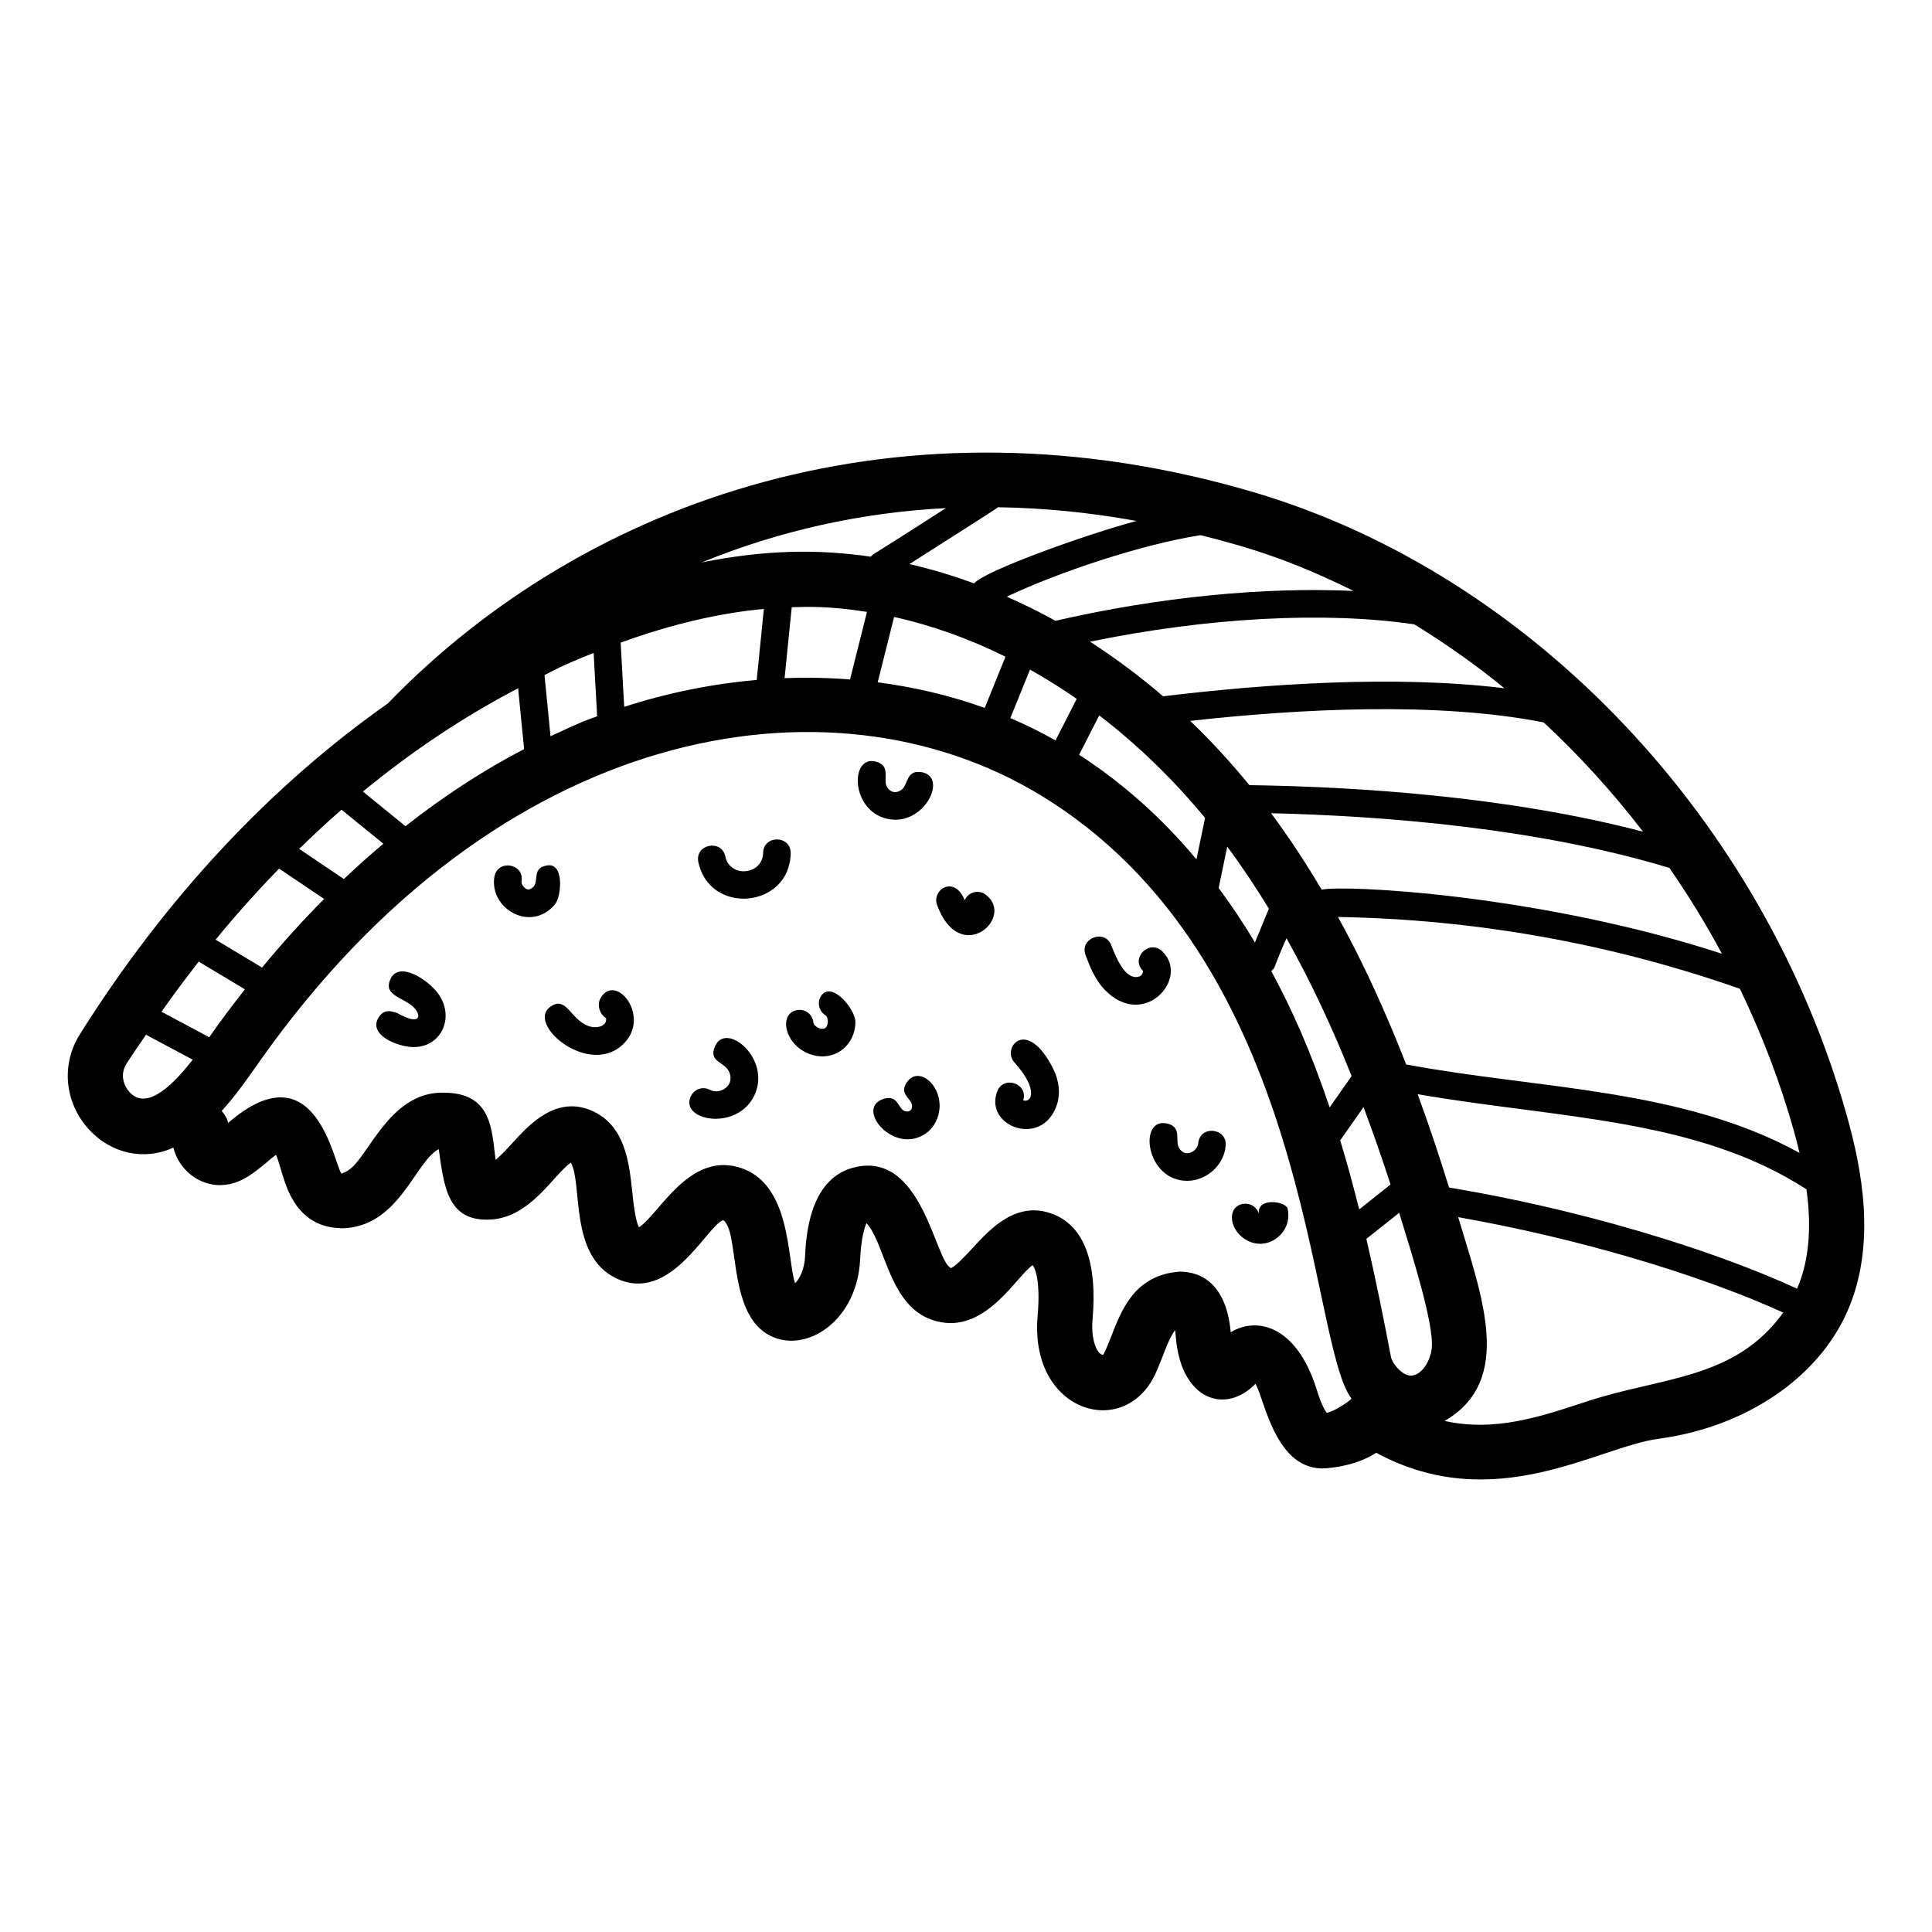 <?xml version="1.0" encoding="UTF-8"?>
<!-- Uploaded to: ICON Repo, www.iconrepo.com, Generator: ICON Repo Mixer Tools -->
<svg fill="#000000" width="800px" height="800px" version="1.1" viewBox="144 144 512 512" xmlns="http://www.w3.org/2000/svg">
 <g>
  <path d="m165.15 418.12c-4.988 7.941-4.059 18.02 2.312 25.07 5.984 6.629 14.863 8.453 22.477 4.938 1.598 6.238 7.066 9.996 12.43 9.945 4.465-0.125 7.656-1.969 13.281-6.867 0.625-0.535 1.125-0.898 1.512-1.156 1.637 3.973 2.43 10.746 7.074 15.352 4.363 4.316 9.309 3.93 10.262 4.113 15.23-0.18 19.422-17.664 25.773-20.977 1.414 10.023 2.359 19.395 13.922 18.641 10.438-0.652 16.516-11.867 21.082-15.074 3.203 5.629-0.551 24.477 11.887 30.59 14.434 7.074 24.09-13.762 28.473-15.359 4.211 2.781 1.348 22.555 10.691 29.535 9.418 7.004 24.766-1.652 25.613-19.066 0.281-5.91 1.227-8.598 1.688-9.66 5.371 5.824 5.961 23.746 19.691 26.238 12.293 2.316 20.152-12.305 24.32-15.082 0.609 0.512 2.164 4.07 1.344 13.398-2.246 25.625 22.887 32.941 31.117 15.566 2.086-4.445 3.336-9.18 5.316-11.75 0.102 0.762 0.18 1.613 0.23 2.246 1.5 16.309 13.125 20.141 21.051 11.973 0.02 0.035 0.043 0.07 0.062 0.105 2.418 4.023 5.281 23.305 18.75 22.27 5.898-0.535 10.121-2.117 13.199-4.106 31.383 16.902 58.457-1.52 74.871-3.723 22.953-3.094 42.082-15.965 49.926-33.605 7.969-17.926 3.797-38.184-0.031-51.859-22.059-78.734-83.742-143.64-157.15-165.35-92.637-27.395-176.67 1.254-229.55 55.957-31.055 21.848-58.844 51.457-81.621 87.695zm52.809-43.93 11.93 8.039c-5.648 5.707-11.148 11.738-16.43 18.184l-12.316-7.394c5.406-6.617 11.031-12.867 16.816-18.828zm16.543-15.617 11.094 9.02c-3.543 2.984-7.039 6.094-10.469 9.355l-11.844-7.984c3.676-3.586 7.406-7.066 11.219-10.391zm210.67-76.516c-13.23 3.527-40.352 13.246-43.023 16.559-5.668-2.094-11.391-3.812-17.152-5.129 11.172-7.156 22.453-14.223 23.492-15.066 12.027 0.184 24.25 1.367 36.684 3.637zm97.512 44.336c-29.047-3.559-63.637-1.121-90.445 2.137-6.215-5.352-12.703-10.168-19.375-14.477 31.203-6.426 62.195-8.082 85.941-4.594 8.277 5.074 16.27 10.711 23.879 16.934zm57.633 70.355c-48.148-15.711-99.906-18.312-106.06-16.984-4.129-6.934-8.547-13.723-13.41-20.254 30.484 0.727 70.961 4.004 105.56 14.5 5.047 7.285 9.691 14.871 13.914 22.738zm19.926 88.754c-24.043-11.031-59.094-21.297-92.227-26.805-2.535-8.176-5.273-16.426-8.324-24.727 37.25 6.453 73.926 6.336 103.04 25.211 1.195 8.684 1.102 18.074-2.488 26.32zm-96.809 15.766c-0.402 3.973-3.562 8.652-7.043 6.902-2.07-1.055-3.555-3.481-3.742-4.434-1.977-10.312-4.09-20.84-6.547-31.426l8.699-6.902c3.231 10.555 9.281 29.461 8.633 35.859zm-19.234-36.766c-1.527-6.102-3.18-12.203-5.031-18.289l6.184-8.824c2.555 6.859 4.969 13.719 7.152 20.523zm-7.828-27.031c-5.199-15.414-10.188-26.324-15.461-36.117 1.449-1.531-0.066 0.508 4.016-8.707 6.637 11.82 12.316 24.102 17.262 36.52zm-27.141-69.105c3.949 5.312 7.598 10.812 11.039 16.441l-3.699 8.945c-3.027-5.059-6.234-9.863-9.613-14.43zm-8.156 3.367c-9.32-11.16-19.789-20.414-31.098-27.707l5.328-10.438c10.051 7.699 19.492 16.805 28.047 27.168zm-31.738-42.523-5.613 11.004c-3.879-2.18-7.863-4.172-11.973-5.922l5.211-12.844c4.199 2.352 8.324 4.949 12.375 7.762zm-24.375 2.398c-9.07-3.266-18.59-5.512-28.363-6.789l4.344-17.316c9.988 2.207 19.898 5.758 29.523 10.531zm-115.07 7.5-1.594-16.207c2.856-1.363 2.988-1.828 13.023-5.879l0.93 16.805c-3.203 1.199-2.574 0.73-12.359 5.281zm19.531-7.793-0.941-17.012c13.441-4.875 26.008-7.82 37.949-8.93l-1.898 18.82c-11.707 1.02-23.5 3.375-35.109 7.121zm44.395-26.398c4.691-0.137 9.961-0.312 19.941 1.238l-4.492 17.906c-5.723-0.449-11.512-0.57-17.344-0.344zm20.957-13.387c-14.277-2.086-28.262-1.801-44.855 1.531 20.812-8.484 42.422-13.254 64.762-14.406-21.73 13.977-18.859 11.801-19.906 12.875zm-93.469 34.871 1.586 16.121c-10.828 5.617-21.324 12.477-31.434 20.426l-11.281-9.172c13.051-10.742 26.801-19.906 41.129-27.375zm-81.859 92.48-12.656-6.754c3.195-4.57 6.504-8.969 9.867-13.289l12.238 7.344c-3.711 4.777-5.981 7.719-9.449 12.699zm-21.141 14.52c-1.496-1.652-2.598-4.621-0.785-7.508 1.66-2.641 3.453-5.106 5.168-7.676l12.375 6.606c-4.414 5.688-11.914 13.945-16.758 8.578zm317.27 85.004c-1.258-1.754-2.066-4.383-2.734-6.473-5.43-16.914-15.934-18.918-22.523-14.961-0.055 0.035-0.109 0.07-0.164 0.105-1.07-11.891-6.957-16.074-13.555-16.086-0.773 0.203-7.656 0.039-12.715 6.555-3.664 4.734-5.051 10.344-7.004 14.496-0.211 0.449-0.387 0.777-0.527 1.012-0.043-0.008-0.09-0.016-0.141-0.02-1.59-0.242-3.117-4.258-2.695-9.055 1.371-15.617-2.227-25.137-10.684-28.309-9.449-3.535-16.375 3.965-20.949 8.926-1.672 1.816-4.785 5.207-5.902 5.441-4.262-1.91-7.629-31.562-25.98-26.566-11.676 3.164-12.414 18.574-12.66 23.629-0.156 3.238-1.441 5.832-2.641 6.973-2.184-6.633-1.004-26.621-14.863-30.711-13.262-3.922-21.016 12.199-26.488 15.887-0.965-1.625-1.496-6.594-1.793-9.375-0.824-7.688-1.848-17.25-10.188-21.277-9.73-4.691-17.129 3.422-21.543 8.277-1.16 1.277-2.961 3.25-4.496 4.519-1.023-8.172-1.008-17.703-13.598-17.82-13.164-0.426-19.043 14.215-24.004 19.387-1.465 1.52-3.047 2.012-3.219 2.062-1.922-1.902-6.57-33.801-30.051-13.434-0.258-1.191-0.895-2.246-1.711-3.184 3.902-4.258 7.047-8.871 10.129-13.238 63.168-89.531 150.89-104.25 206.6-70.598 72.672 43.863 71.086 144.73 82.684 160.07 0.031 0.211-4.34 3.441-6.582 3.762zm68.617-2.902c-11.934 3.961-24.176 8.023-37.363 5.055 18.625-10.762 9.746-33.297 3.606-54 31.188 5.488 63.578 15.02 86.145 25.285-12.949 17.934-32.199 16.945-52.387 23.66zm56.703-65.969c-31.266-17.227-69.582-16.926-103.99-23.406-0.082-0.016-0.16 0.016-0.238 0.008-5.172-13.234-11.055-26.41-18.086-39.125 36.383 0.613 72.184 6.996 106.51 19.027 5.809 12.074 10.668 24.676 14.32 37.711 0.5 1.797 1 3.762 1.484 5.785zm-41.473-85.129c-35.512-9.297-75.379-11.91-104.32-12.336-4.965-6.059-10.191-11.766-15.688-17.027 29.18-3.246 65.707-5.125 93.68 0.406 9.516 8.816 18.312 18.539 26.328 28.957zm-76.707-63.797c-23.645-1.109-51.523 1.586-79.012 7.91-4.238-2.359-8.547-4.469-12.895-6.391 13.746-6.531 35.844-13.887 51.387-16.309 12.391 3.152 23.637 6.43 40.52 14.789z"/>
  <path d="m289 373.35c-4.894 0.789-1.137 5.254-4.898 6.394-0.949 0-2.031-1.258-1.883-2.203 0.762-4.785-6.453-5.883-7.207-1.141-1.344 8.391 9.629 14.848 16.016 7.316 1.789-2.109 2.57-11.164-2.027-10.367z"/>
  <path d="m346.24 370.01c-0.117 5.875-8.789 6.781-10.023 0.949-0.988-4.664-8.148-3.242-7.144 1.512 3.008 14.184 24.168 12.266 24.469-2.316 0.098-4.828-7.188-4.969-7.301-0.145z"/>
  <path d="m399.66 382.56c-2.719-6.738-8.797-2.812-7.34 1.227 6.023 16.578 20.891 3.352 12.902-2.695-1.871-1.426-4.606-0.742-5.562 1.469z"/>
  <path d="m303.16 408.51c-1.016 1.738-0.289 4.277 1.453 5.289 0.344 2.211-2.539 2.883-4.66 2.109-4.856-1.746-5.867-8.301-10.23-5.004-6.285 4.777 11.023 19.082 19.926 9.305 6.613-7.266-2.559-18.477-6.488-11.699z"/>
  <path d="m247.55 403.32c-2.41 4.859 4.211 4.965 6.617 8.23 1.449 1.957 0.926 4.203-4.949 0.891-0.742-0.07-3.301-1.629-4.984 1.375-2.16 3.809 2.981 6.621 7.258 7.453 8.797 1.715 13.59-7.215 8.551-14.055-2.637-3.57-10.195-8.559-12.492-3.894z"/>
  <path d="m361.59 407.96c-1.09 1.695-0.602 3.957 1.094 5.047 0.961 0.609 0.934 2.859-0.035 3.457-0.957 0.598-2.988-0.402-3.098-1.539-0.195-2.012-1.945-3.43-3.984-3.289-5.008 0.496-4.106 8.207 1.941 11.238 6.387 3.18 13.109-1.012 13.184-8.051 0.035-3.328-6.383-11.109-9.102-6.863z"/>
  <path d="m412.8 425.51c6.859 7.656 4.223 10.891 2.379 10.074 1.344-4.473-5.258-6.688-6.91-2.348-3.535 9.312 11.906 15.07 15.785 3.629 1.012-2.988 0.664-6.445-1-9.738-6.969-13.781-13.684-5.426-10.254-1.617z"/>
  <path d="m452.08 396.17c-3.508-3.41-8.566 1.77-5.184 5.121 0.105 0.32-0.273 1.211-0.758 1.406-3.625 1.496-6.231-4.492-7.613-8.145-1.707-4.484-8.543-1.934-6.824 2.594 1.125 2.973 2.402 6.34 5.004 9.086 10.312 10.824 22.688-2.84 15.375-10.062z"/>
  <path d="m461.54 447.05c-0.051 0.664-0.469 1.367-1.125 1.891-1.34 1.055-2.891 0.906-3.898-0.613-1.297-1.941 0.902-5.566-3.16-6.574-7.812-1.801-5.797 15.18 5.246 15.18 5.129 0 9.84-4.188 10.215-9.355 0.355-4.754-6.922-5.457-7.277-0.527z"/>
  <path d="m477.62 465.72c-0.457-1.77-2.129-2.91-4.047-2.703-4.277 0.594-4.008 6.289 0.02 9.148 5.934 4.234 13.211-1.5 11.625-7.887-0.488-1.949-8.211-3.074-7.598 1.441z"/>
  <path d="m384.46 430.63c-2.488 3.328 1.254 4.496 1.242 6.434-0.008 1.16-0.656 1.766-1.914 1.383-1.848-0.613-1.754-4.508-5.715-3.203-7.648 2.535 2.973 15.125 11.387 9.043 2.195-1.582 3.519-4.266 3.543-7.168 0.047-6.102-5.625-10.398-8.543-6.488z"/>
  <path d="m333.47 421.31c-1.828 4.285 2.731 3.957 3.859 6.961 1.395 3.695-2.766 5.879-5.176 4.555-1.781-0.961-3.984-0.305-4.953 1.469-3.574 6.566 11.988 9.77 16.688 0.051 4.699-9.746-7.547-19.848-10.418-13.035z"/>
  <path d="m388.26 348.64c-4.223-0.742-3.481 3.41-5.457 4.742-1.496 1.008-2.934 0.551-3.758-0.871-1.148-1.961 1.176-5.473-2.828-6.652-6.949-1.98-6.938 12.863 2.848 15.125 9.805 2.246 16.34-11.137 9.195-12.344z"/>
 </g>
</svg>